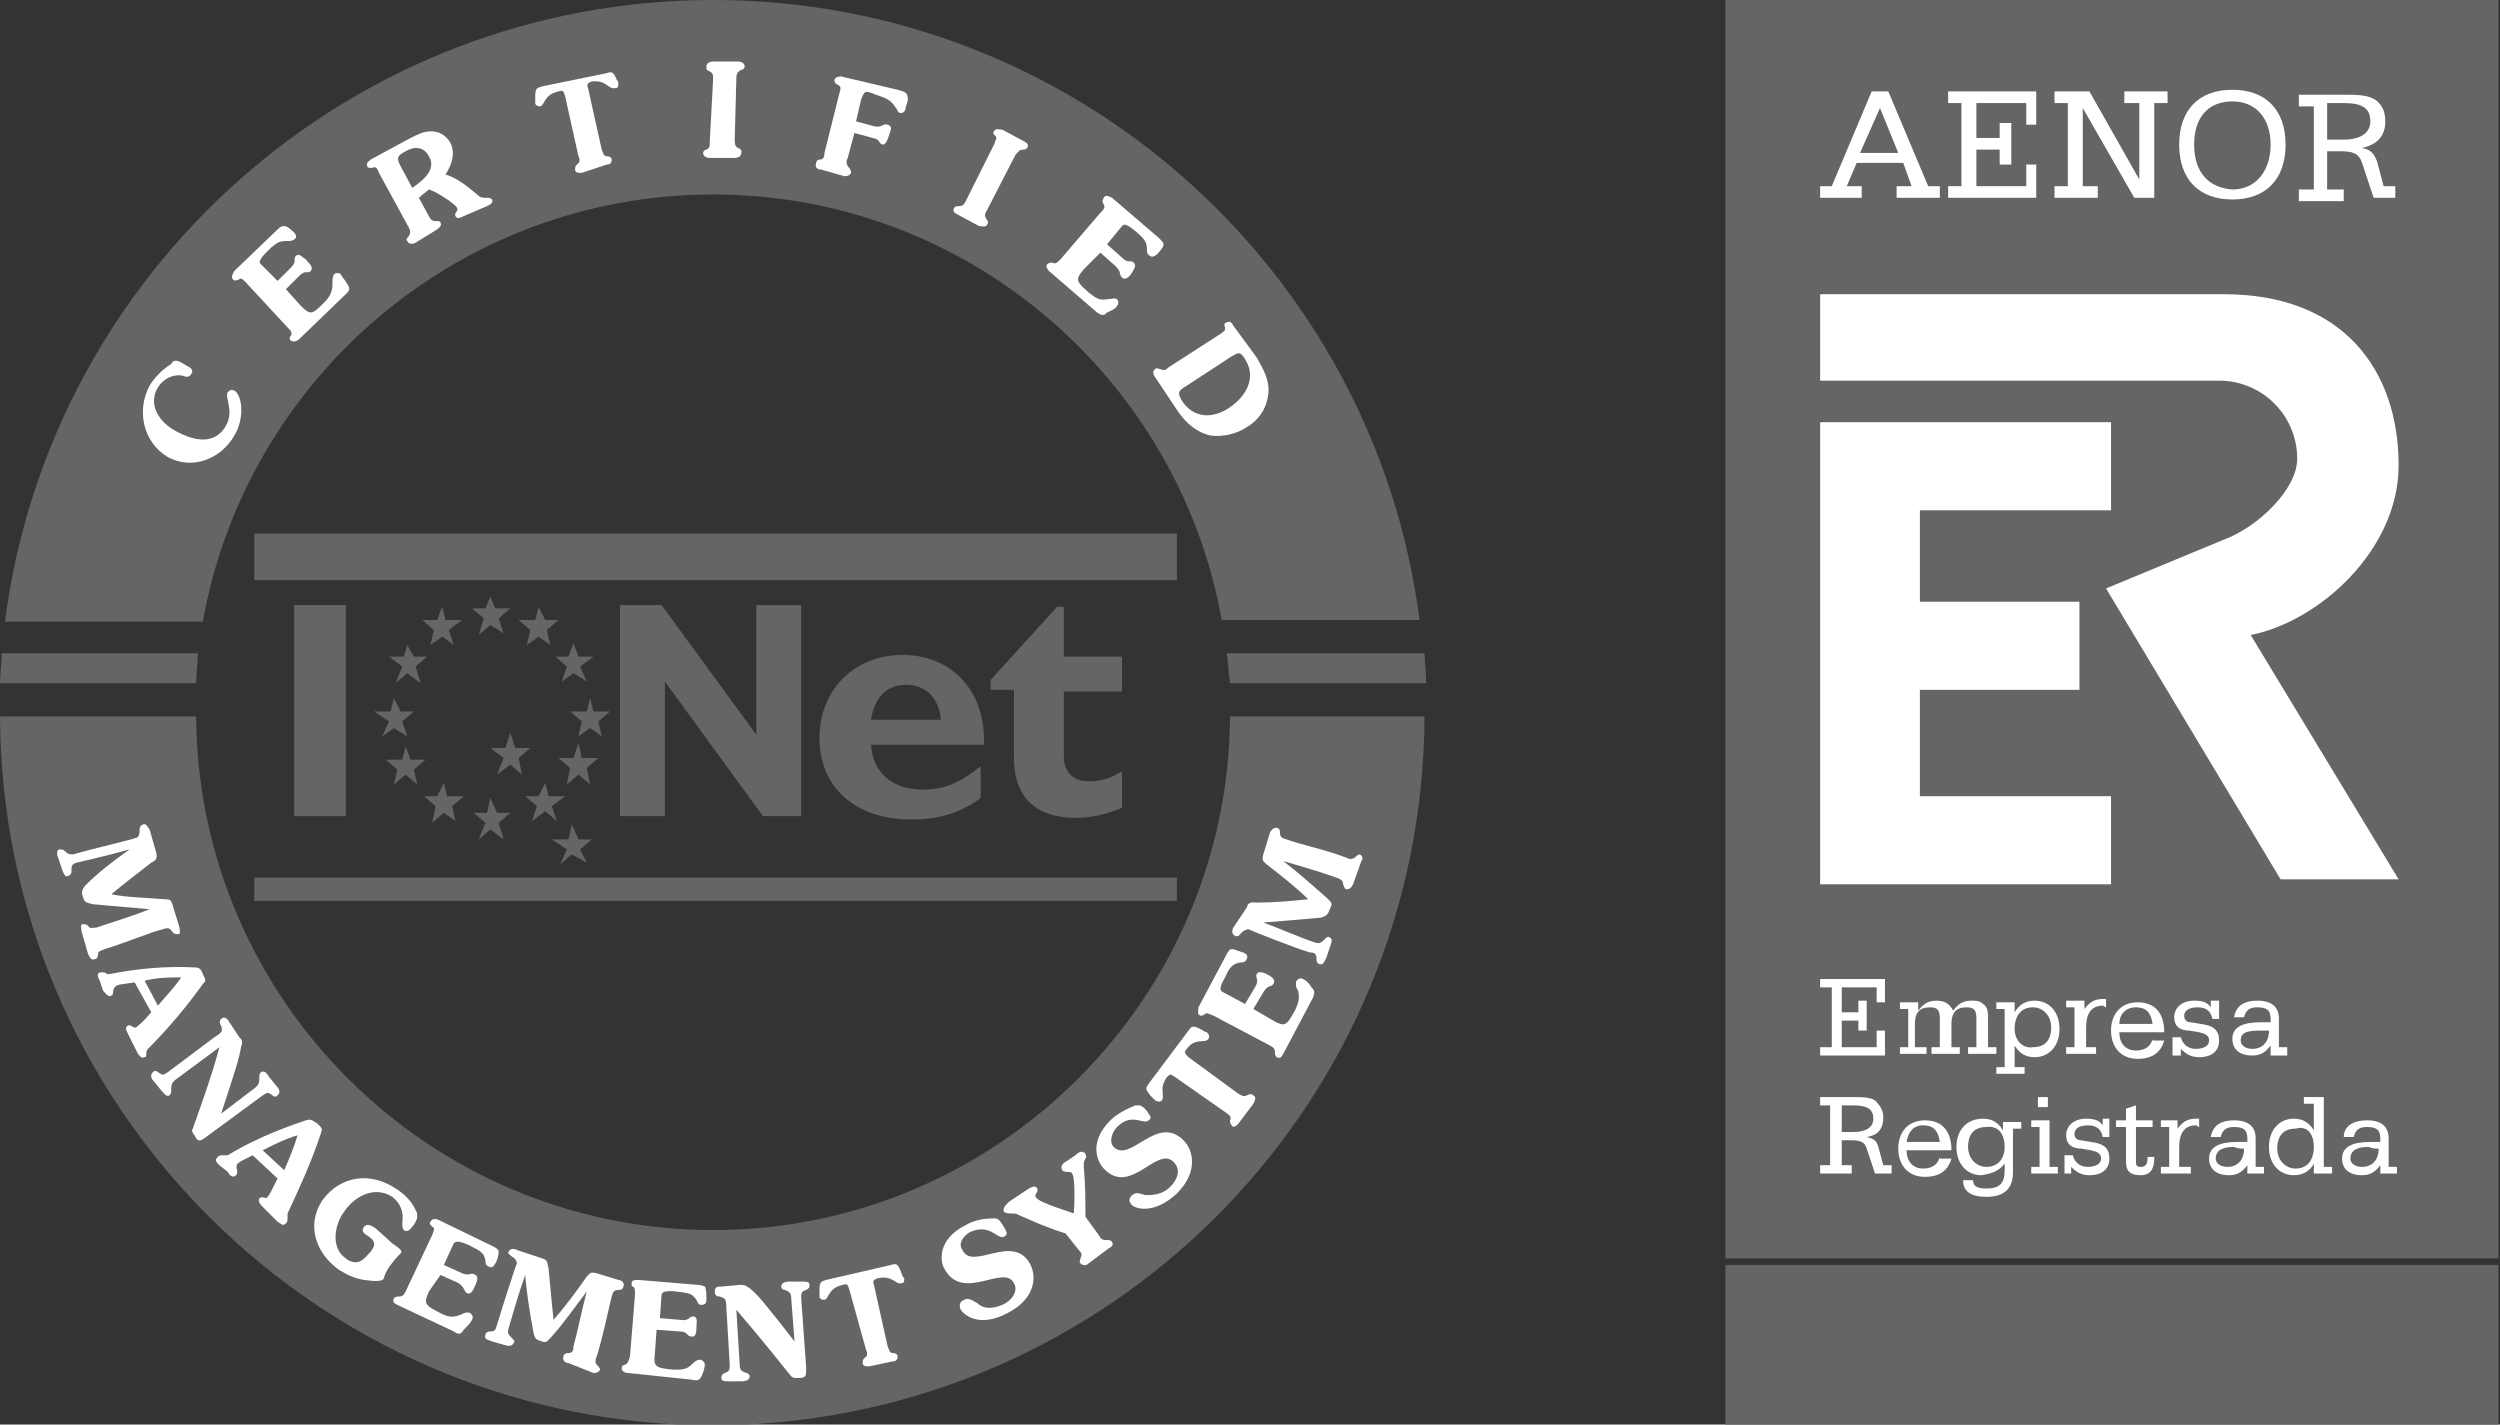 <?xml version="1.0" encoding="utf-8"?>
<!-- Generator: Adobe Illustrator 22.0.0, SVG Export Plug-In . SVG Version: 6.00 Build 0)  -->
<svg version="1.1" id="Capa_1" xmlns="http://www.w3.org/2000/svg" xmlns:xlink="http://www.w3.org/1999/xlink" x="0px" y="0px"
	 viewBox="0 0 150.4 85.7" style="enable-background:new 0 0 150.4 85.7;" xml:space="preserve">
<rect x="0" y="0" width="150.4" height="85.7" fill="#333333" stroke="none"/>
<style type="text/css">
	.st0{fill-rule:evenodd;clip-rule:evenodd;fill:#666565;}
	.st1{fill-rule:evenodd;clip-rule:evenodd;fill:#FFFFFF;}
	.st2{fill:#666565;}
	.st3{fill:#FFFFFF;}
</style>
<g>
	<g>
		<path class="st0" d="M150.3,0l0,75.7l-46.5,0c0,0,0-75.7,0-75.7C103.8,0,150.3,0,150.3,0L150.3,0z"/>
		<g>
			<polygon class="st1" points="115.5,36.2 125.1,36.2 125.1,41.5 115.5,41.5 115.5,47.9 127,47.9 127,53.2 109.5,53.2 109.5,25.4 
				127,25.4 127,30.7 115.5,30.7 115.5,36.2 			"/>
			<path class="st1" d="M133.7,32.5c2.2-0.8,4.5-3.1,4.5-4.9c0-2.6-2.1-4.7-4.7-4.7h-24v-5.2h24.3c7.2,0,10.5,4.6,10.5,10.3
				c0,5.1-4.8,9.4-8.9,10.2l8.9,14.7h-7.1l-10.5-17.5L133.7,32.5L133.7,32.5z"/>
			<path class="st1" d="M109.5,11.9h2.5v-0.7h-0.9l0.6-1.4h2.8l0.5,1.4h-0.9v0.7h2.6v-0.7H116l-2.4-5.7h-1l-2.4,5.7h-0.7V11.9
				L109.5,11.9L109.5,11.9z M111.9,9.2l1.2-2.7l1.1,2.7H111.9L111.9,9.2z"/>
			<polygon class="st1" points="117.2,11.9 122.5,11.9 122.5,9.9 121.9,9.9 121.9,11.2 118.9,11.2 118.9,9 120.3,9 120.3,9.9 
				121,9.9 121,7.4 120.3,7.4 120.3,8.3 118.9,8.3 118.9,6.2 121.9,6.2 121.9,7.5 122.5,7.5 122.5,5.5 117.2,5.5 117.2,6.2 118,6.2 
				118,11.2 117.2,11.2 117.2,11.9 			"/>
			<polygon class="st1" points="124.4,11.2 123.6,11.2 123.6,11.9 126.2,11.9 126.2,11.2 125.3,11.2 125.3,6.5 128.4,11.9 
				129.6,11.9 129.6,6.2 130.4,6.2 130.4,5.5 127.8,5.5 127.8,6.2 128.7,6.2 128.7,10.8 125.7,5.5 123.6,5.5 123.6,6.2 124.4,6.2 
				124.4,11.2 			"/>
			<path class="st1" d="M131.1,8.7c0,2.1,1.2,3.3,3.2,3.3c2,0,3.2-1.2,3.2-3.3c0-2.1-1.2-3.3-3.2-3.3C132.3,5.4,131.1,6.6,131.1,8.7
				L131.1,8.7L131.1,8.7z M132,8.7c0-1.7,0.9-2.6,2.3-2.6c1.4,0,2.3,1,2.3,2.6s-0.9,2.7-2.3,2.7C132.9,11.3,132,10.4,132,8.7
				L132,8.7z"/>
			<path class="st1" d="M140,6.2h1c1.1,0,1.6,0.3,1.6,1.1c0,0.7-0.6,1.1-1.6,1.1h-1V6.2L140,6.2L140,6.2z M140,11.2V9.1h0.8
				c0.7,0,1.1,0.1,1.3,0.7l0.7,2.1h1.3v-0.7h-0.7L143,9.7c-0.2-0.5-0.4-0.7-0.9-0.8c0.9-0.2,1.4-0.7,1.4-1.6c0-0.6-0.2-1-0.6-1.3
				c-0.5-0.3-1.1-0.3-1.9-0.3h-2.7v0.7h0.9v5h-0.9v0.7h2.7v-0.7H140L140,11.2z"/>
			<path class="st1" d="M110.8,66.5h0.7c0.8,0,1.2,0.2,1.2,0.8c0,0.5-0.4,0.8-1.2,0.8h-0.7V66.5L110.8,66.5L110.8,66.5z M110.8,70.1
				v-1.5h0.6c0.5,0,0.8,0.1,0.9,0.5l0.5,1.5h1v-0.5h-0.5L113,69c-0.1-0.4-0.3-0.5-0.7-0.6c0.7-0.1,1-0.5,1-1.2c0-0.4-0.2-0.7-0.5-1
				c-0.3-0.2-0.8-0.2-1.3-0.2h-2v0.5h0.6v3.6h-0.6v0.5h1.9v-0.5H110.8L110.8,70.1z"/>
			<path class="st1" d="M114.7,68.7c0.1-0.6,0.4-1,1-1c0.6,0,0.9,0.3,1,1H114.7L114.7,68.7L114.7,68.7z M116.7,69.6
				c-0.1,0.4-0.4,0.7-1,0.7c-0.6,0-1-0.4-1-1.1h2.7c0-1.2-0.6-1.8-1.6-1.8c-1,0-1.6,0.7-1.6,1.7c0,1,0.6,1.7,1.6,1.7
				c0.9,0,1.4-0.4,1.6-1.1H116.7L116.7,69.6z"/>
			<path class="st1" d="M120.6,69c0,0.7-0.4,1.2-1.1,1.2c-0.6,0-1.1-0.5-1.1-1.2c0-0.8,0.4-1.2,1.1-1.2
				C120.2,67.7,120.6,68.2,120.6,69L120.6,69L120.6,69z M120.6,70v0.4c0,0.8-0.3,1.1-1.1,1.1c-0.5,0-0.8-0.1-0.8-0.5h-0.6
				c0,0.7,0.5,1,1.4,1c1.1,0,1.6-0.5,1.6-1.5v-2.6h0.5v-0.4h-1.1V68c-0.3-0.5-0.7-0.7-1.2-0.7c-1,0-1.6,0.7-1.6,1.7
				c0,1,0.6,1.7,1.5,1.7C119.9,70.6,120.3,70.4,120.6,70L120.6,70z"/>
			<path class="st1" d="M122.1,70.6h1.7v-0.4h-0.5v-2.8h-1.1v0.4h0.5v2.4h-0.5V70.6L122.1,70.6L122.1,70.6z M122.6,66.6h0.6V66h-0.6
				V66.6L122.6,66.6z"/>
			<path class="st1" d="M124.2,70.6h0.4v-0.4c0.3,0.3,0.6,0.5,1.1,0.5c0.8,0,1.2-0.4,1.2-1c0-0.6-0.3-0.9-1.1-1l-0.6-0.1
				c-0.3,0-0.4-0.2-0.4-0.4c0-0.3,0.3-0.5,0.8-0.5c0.5,0,0.8,0.2,0.9,0.7h0.4v-1.1h-0.4v0.4c-0.2-0.3-0.5-0.4-1-0.4
				c-0.7,0-1.2,0.4-1.2,1c0,0.5,0.3,0.8,0.9,0.8l0.6,0.1c0.4,0.1,0.6,0.2,0.6,0.5c0,0.3-0.3,0.5-0.8,0.5c-0.5,0-0.8-0.3-0.9-0.7
				h-0.5V70.6L124.2,70.6z"/>
			<path class="st1" d="M127.9,67.8v2.1c0,0.6,0.3,0.8,0.9,0.8c0.5,0,0.8-0.3,0.8-1c0,0,0,0,0-0.1h-0.4c0,0.4-0.1,0.6-0.4,0.6
				c-0.3,0-0.3-0.1-0.3-0.4v-2h1v-0.4h-1v-0.9l-0.6,0.2v0.7h-0.6v0.4H127.9L127.9,67.8z"/>
			<path class="st1" d="M131.1,70.2V69c0-0.8,0.3-1.3,1-1.3c0.1,0,0.1,0.1,0.2,0.1v-0.5c-0.1,0-0.1,0-0.2,0c-0.5,0-0.8,0.2-1.1,0.6
				v-0.5H130v0.4h0.5v2.4H130v0.4h1.8v-0.4H131.1L131.1,70.2z"/>
			<path class="st1" d="M135.1,70.6h1.1v-0.4h-0.5v-1.7c0-0.7-0.4-1.1-1.3-1.1c-0.9,0-1.3,0.4-1.4,1h0.6c0.1-0.4,0.3-0.6,0.8-0.6
				c0.6,0,0.8,0.2,0.8,0.7v0.2c-0.3,0-0.5,0-0.6,0c-1.1,0-1.7,0.3-1.7,1c0,0.6,0.4,1,1.2,1c0.5,0,0.8-0.2,1.1-0.6V70.6L135.1,70.6
				L135.1,70.6z M135,69.1C135,69.1,135,69.1,135,69.1c0,0.7-0.4,1.1-1,1.1c-0.4,0-0.7-0.2-0.7-0.5c0-0.5,0.4-0.7,1.1-0.7
				C134.6,69.1,134.8,69.1,135,69.1L135,69.1z"/>
			<path class="st1" d="M139.2,70v0.6h1.1v-0.4h-0.5V66h-1.2v0.4h0.6V68c-0.3-0.5-0.7-0.7-1.2-0.7c-0.9,0-1.5,0.7-1.5,1.7
				c0,1,0.6,1.7,1.5,1.7C138.6,70.7,139,70.4,139.2,70L139.2,70L139.2,70z M139.2,69c0,0.8-0.4,1.3-1.1,1.3c-0.6,0-1.1-0.5-1.1-1.2
				c0-0.8,0.4-1.2,1.1-1.2C138.8,67.7,139.2,68.2,139.2,69L139.2,69z"/>
			<path class="st1" d="M143.1,70.6h1.1v-0.4h-0.5v-1.7c0-0.7-0.4-1.1-1.3-1.1c-0.9,0-1.4,0.4-1.4,1h0.6c0.1-0.4,0.3-0.6,0.8-0.6
				c0.6,0,0.8,0.2,0.8,0.7v0.2c-0.3,0-0.5,0-0.6,0c-1.1,0-1.7,0.3-1.7,1c0,0.6,0.4,1,1.2,1c0.5,0,0.8-0.2,1.1-0.6V70.6L143.1,70.6
				L143.1,70.6z M143.1,69.1C143.1,69.1,143.1,69.1,143.1,69.1c0,0.7-0.4,1.1-1,1.1c-0.4,0-0.7-0.2-0.7-0.5c0-0.5,0.4-0.7,1.1-0.7
				C142.7,69.1,142.9,69.1,143.1,69.1L143.1,69.1z"/>
			<polygon class="st1" points="109.5,63.5 113.4,63.5 113.4,62 112.9,62 112.9,63 110.8,63 110.8,61.4 111.8,61.4 111.8,62 
				112.3,62 112.3,60.2 111.8,60.2 111.8,60.9 110.8,60.9 110.8,59.4 112.9,59.4 112.9,60.3 113.4,60.3 113.4,58.9 109.5,58.9 
				109.5,59.4 110.2,59.4 110.2,63 109.5,63 109.5,63.5 			"/>
			<path class="st1" d="M115.2,63v-1.4c0-0.7,0.3-1,0.9-1c0.5,0,0.6,0.2,0.6,0.7V63h-0.5v0.4h1.7V63h-0.5v-1.4c0-0.7,0.3-1,0.9-1
				c0.5,0,0.6,0.2,0.6,0.7V63h-0.5v0.4h1.7V63h-0.5v-1.7c0-0.4,0-0.7-0.3-0.9c-0.2-0.2-0.4-0.2-0.7-0.2c-0.5,0-0.8,0.2-1.1,0.6
				c-0.2-0.4-0.5-0.6-1-0.6c-0.5,0-0.8,0.2-1.1,0.6v-0.5h-1.1v0.4h0.5V63h-0.5v0.4h1.6V63H115.2L115.2,63z"/>
			<path class="st1" d="M121.2,60.9v-0.6h-1.1v0.4h0.5v3.5h-0.5v0.4h1.7v-0.4h-0.6v-1.3c0.3,0.5,0.7,0.7,1.2,0.7
				c0.9,0,1.5-0.7,1.5-1.7c0-1-0.6-1.7-1.5-1.7C121.9,60.2,121.5,60.4,121.2,60.9L121.2,60.9L121.2,60.9z M121.2,61.9
				c0-0.8,0.4-1.3,1.1-1.3c0.6,0,1.1,0.5,1.1,1.2c0,0.8-0.4,1.2-1.1,1.2C121.7,63.1,121.2,62.6,121.2,61.9L121.2,61.9z"/>
			<path class="st1" d="M125.5,63v-1.2c0-0.8,0.3-1.3,1-1.3c0.1,0,0.1,0.1,0.2,0.1v-0.5c-0.1,0-0.1,0-0.2,0c-0.5,0-0.8,0.2-1.1,0.6
				v-0.5h-1.1v0.4h0.5V63h-0.5v0.4h1.8V63H125.5L125.5,63z"/>
			<path class="st1" d="M127.5,61.6c0-0.6,0.4-1,1-1c0.6,0,0.9,0.3,1,1H127.5L127.5,61.6L127.5,61.6z M129.5,62.5
				c-0.1,0.4-0.4,0.7-1,0.7c-0.6,0-1-0.4-1-1.1h2.7c0-1.2-0.6-1.8-1.6-1.8c-1,0-1.6,0.7-1.6,1.7c0,1,0.6,1.7,1.6,1.7
				c0.9,0,1.4-0.4,1.6-1.1H129.5L129.5,62.5z"/>
			<path class="st1" d="M130.8,63.5h0.4v-0.4c0.3,0.3,0.6,0.5,1.1,0.5c0.8,0,1.2-0.4,1.2-1c0-0.6-0.3-0.9-1.1-1l-0.6-0.1
				c-0.3,0-0.4-0.2-0.4-0.4c0-0.3,0.3-0.5,0.8-0.5c0.5,0,0.8,0.2,0.9,0.7h0.4v-1.1H133v0.4c-0.2-0.3-0.5-0.4-1-0.4
				c-0.7,0-1.2,0.4-1.2,1c0,0.5,0.3,0.8,0.9,0.8l0.6,0.1c0.4,0.1,0.6,0.2,0.6,0.5c0,0.3-0.3,0.5-0.8,0.5c-0.5,0-0.8-0.3-0.9-0.7
				h-0.5V63.5L130.8,63.5z"/>
			<path class="st1" d="M136.5,63.5h1.1V63h-0.5v-1.7c0-0.7-0.4-1.1-1.3-1.1c-0.9,0-1.3,0.4-1.4,1h0.6c0.1-0.4,0.3-0.6,0.8-0.6
				c0.6,0,0.8,0.2,0.8,0.7v0.2c-0.3,0-0.5,0-0.6,0c-1.1,0-1.7,0.3-1.7,1c0,0.6,0.4,1,1.2,1c0.5,0,0.8-0.2,1.1-0.6V63.5L136.5,63.5
				L136.5,63.5z M136.5,62C136.5,62,136.5,62,136.5,62c0,0.7-0.4,1.1-1,1.1c-0.4,0-0.7-0.2-0.7-0.5c0-0.5,0.4-0.6,1.2-0.6
				C136.1,62,136.3,62,136.5,62L136.5,62z"/>
		</g>
		<rect x="103.8" y="76.1" class="st0" width="46.5" height="9.6"/>
	</g>
	<g>
		<path class="st2" d="M42.9,11.7c15.3,0,28,11.1,30.6,25.6h11.9C82.7,16.3,64.7,0,42.9,0C21.1,0,3,16.3,0.3,37.4h11.9
			C14.8,22.8,27.6,11.7,42.9,11.7L42.9,11.7z"/>
		<path class="st2" d="M11.9,39.3H0.1c0,0.6-0.1,1.2-0.1,1.8h11.8C11.8,40.5,11.9,39.9,11.9,39.3L11.9,39.3z"/>
		<path class="st2" d="M42.9,74c-17.1,0-31-13.9-31.1-30.9H0C0.1,66,18.2,84.6,40.8,85.7h4.1C67.6,84.6,85.6,66,85.7,43.1H74
			C73.9,60.1,60,74,42.9,74L42.9,74z"/>
		<path class="st2" d="M73.8,39.3c0.1,0.6,0.1,1.2,0.2,1.8h11.8c0-0.6-0.1-1.2-0.1-1.8H73.8L73.8,39.3z"/>
		<polygon class="st0" points="23.8,41.1 24.2,40.1 23.4,39.5 24.3,39.5 24.5,38.8 24.9,39.5 25.7,39.5 25,40.1 25.3,41.1 
			24.5,40.5 23.8,41.1 		"/>
		<polygon class="st0" points="23,44.3 23.4,43.4 22.5,42.8 23.5,42.8 23.7,42 24.1,42.8 24.9,42.8 24.2,43.4 24.5,44.3 23.7,43.8 
			23,44.3 		"/>
		<polygon class="st0" points="23.7,47.2 23.9,46.3 23.2,45.7 24.2,45.7 24.4,44.9 24.7,45.7 25.6,45.7 24.9,46.3 25.1,47.2 
			24.4,46.6 23.7,47.2 		"/>
		<polygon class="st0" points="26,49.5 26.2,48.5 25.5,47.9 26.3,47.9 26.7,47.1 26.9,47.9 27.9,47.9 27.2,48.5 27.4,49.4 
			26.7,48.9 26,49.5 		"/>
		<polygon class="st0" points="28.8,50.5 29.2,49.5 28.5,48.9 29.3,48.9 29.5,48 29.9,48.9 30.7,48.9 30,49.5 30.3,50.5 29.5,49.9 
			28.8,50.5 		"/>
		<polygon class="st0" points="32,49.4 32.3,48.5 31.6,47.9 32.4,47.9 32.8,47.1 33,47.9 34,47.9 33.2,48.5 33.5,49.4 32.8,48.8 
			32,49.4 		"/>
		<polygon class="st0" points="34.1,47.2 34.3,46.2 33.6,45.6 34.5,45.6 34.8,44.7 35,45.6 36,45.6 35.3,46.2 35.5,47.2 34.8,46.6 
			34.1,47.2 		"/>
		<polygon class="st0" points="34.8,44.3 35,43.4 34.3,42.8 35.3,42.8 35.5,42 35.7,42.8 36.7,42.8 36,43.4 36.2,44.3 35.5,43.8 
			34.8,44.3 		"/>
		<polygon class="st0" points="33.8,41 34.1,40.1 33.4,39.5 34.2,39.5 34.5,38.7 34.8,39.5 35.7,39.5 34.9,40.1 35.3,41 34.5,40.5 
			33.8,41 		"/>
		<polygon class="st0" points="31.7,38.8 31.9,37.9 31.2,37.3 32.2,37.3 32.4,36.5 32.8,37.3 33.6,37.3 32.9,37.9 33.1,38.8 
			32.4,38.3 31.7,38.8 		"/>
		<polygon class="st0" points="28.8,38.2 29.1,37.2 28.4,36.6 29.2,36.6 29.5,35.9 29.8,36.6 30.7,36.6 30,37.2 30.3,38.1 
			29.5,37.6 28.8,38.2 		"/>
		<polygon class="st0" points="25.9,38.8 26.1,37.9 25.4,37.3 26.3,37.3 26.6,36.5 26.8,37.3 27.8,37.3 27,37.9 27.3,38.8 
			26.6,38.3 25.9,38.8 		"/>
		<polygon class="st0" points="29.9,46.6 30.3,45.6 29.5,45 30.4,45 30.7,44.1 31,45 31.9,45 31.2,45.6 31.4,46.6 30.7,46 
			29.9,46.6 		"/>
		<polygon class="st0" points="33.7,52 34.1,51.1 33.2,50.5 34.2,50.5 34.4,49.6 34.8,50.5 35.6,50.5 34.9,51.1 35.3,51.9 
			34.4,51.4 33.7,52 		"/>
		<polygon class="st2" points="20.8,49.1 17.7,49.1 17.7,36.4 20.8,36.4 20.8,49.1 		"/>
		<polygon class="st2" points="48.2,49.1 45.9,49.1 40,41 40,49.1 37.3,49.1 37.3,36.4 39.8,36.4 45.5,44.2 45.5,36.4 48.2,36.4 
			48.2,49.1 		"/>
		<path class="st2" d="M56.6,43.3c-0.1-1.3-0.9-2.1-2.1-2.1c-1.2,0-1.9,0.8-2.1,2.1H56.6L56.6,43.3L56.6,43.3z M59,48
			c-1.7,1.3-3.5,1.3-4.2,1.3c-3.3,0-5.5-1.9-5.5-4.9c0-2.9,2.1-5,5-5c2.8,0,5,2,4.9,5.4h-6.8c0.1,1.7,1.3,2.7,3.1,2.7
			c1.2,0,2.1-0.3,3.5-1.4V48L59,48z"/>
		<path class="st2" d="M67.5,41.6h-3.5v3.9c0,0.9,0.5,1.5,1.5,1.5c0.6,0,1.2-0.1,2-0.6v2.2c-1,0.4-1.8,0.6-2.8,0.6
			c-2,0-3.7-0.9-3.7-3.6v-4.1h-1.4v-0.6l4-4.4h0.4v3h3.5V41.6L67.5,41.6z"/>
		<polygon class="st0" points="70.8,34.9 15.3,34.9 15.3,32.1 70.8,32.1 70.8,34.9 		"/>
		<polygon class="st0" points="70.8,54.2 15.3,54.2 15.3,52.8 70.8,52.8 70.8,54.2 		"/>
		<g>
			<path class="st3" d="M10.6,21.7c0.2,0,0.6,0.3,0.8,0.4c0.2,0.1,0.2,0.3,0.1,0.4c-0.1,0.2-0.3,0.2-0.5,0.1
				c-0.5-0.1-1.1,0.1-1.5,0.7c-0.6,1,0,2.1,1.2,2.7c0.6,0.3,2.1,1,2.9-0.4c0.5-0.9-0.1-1.7,0.1-2c0.1-0.1,0.2-0.2,0.4-0.1
				c0.4,0.2,0.7,1.5,0,2.7c-0.8,1.4-2.5,2.1-4,1.3c-1.5-0.9-1.9-2.8-1.1-4.3c0.3-0.5,0.8-1,1.3-1.3C10.4,21.7,10.5,21.7,10.6,21.7
				L10.6,21.7z"/>
			<path class="st3" d="M18.1,18.4c0.6,0.6,0.7,0.5,1.4-0.2c0.3-0.3,0.5-0.6,0.5-1.1c0-0.2,0-0.5,0.1-0.6c0.1-0.1,0.3-0.1,0.4,0
				c0.1,0.2,0.3,0.4,0.4,0.6c0.2,0.3,0.1,0.4-0.1,0.6L18,20.4c-0.1,0.1-0.3,0.2-0.5,0.1c-0.1-0.1-0.1-0.2,0-0.3
				c0.1-0.2,0-0.3-0.2-0.5L14.8,17c-0.2-0.2-0.3-0.3-0.4-0.2c-0.2,0.1-0.3,0.1-0.4,0c-0.1-0.2,0-0.3,0.1-0.5l2.6-2.5
				c0.2-0.2,0.3-0.2,0.4-0.2c0.2,0,0.5,0.3,0.6,0.4c0.1,0.1,0.2,0.3,0,0.4c-0.1,0.1-0.3,0.1-0.4,0.1c-0.4,0-0.6,0-1.2,0.6
				c-0.6,0.6-0.5,0.7-0.4,0.8l1,1l0.8-0.8c0.4-0.4,0.1-0.5,0.3-0.7c0.2-0.2,0.4,0.1,0.6,0.2c0.1,0.2,0.5,0.4,0.3,0.7
				c-0.2,0.2-0.3-0.1-0.7,0.3l-0.8,0.8L18.1,18.4L18.1,18.4z"/>
			<path class="st3" d="M24.8,11.3c0.6-0.4,1.5-1.1,1-1.9c-0.3-0.6-0.9-0.6-1.4-0.3c-0.6,0.3-0.5,0.5-0.3,0.9L24.8,11.3L24.8,11.3
				L24.8,11.3z M25.8,13c0.1,0.2,0.2,0.3,0.4,0.3c0.2,0,0.3,0,0.3,0.1c0.1,0.2-0.1,0.3-0.2,0.4L25,14.6c-0.2,0.1-0.4,0.1-0.5-0.1
				c-0.1-0.1,0-0.2,0.1-0.3c0.1-0.2,0.1-0.3,0-0.5l-1.8-3.3c-0.1-0.3-0.2-0.4-0.4-0.3c-0.2,0-0.3,0-0.3-0.1
				c-0.1-0.2,0.1-0.3,0.2-0.4l2.4-1.3c0.4-0.2,0.8-0.4,1.2-0.4c0.5,0,0.9,0.2,1.2,0.7c0.3,0.6,0.1,1.3-0.3,1.9
				c0.7,0.2,1.3,0.7,1.9,1.2c0.2,0.2,0.3,0.2,0.6,0.2c0.1,0,0.2,0,0.3,0.1c0.1,0.2-0.1,0.3-0.3,0.4L27.9,13c-0.2,0.1-0.4,0.2-0.5,0
				c-0.1-0.2,0.2-0.3,0.1-0.5c-0.2-0.3-1.3-1-1.7-1.1c-0.1,0.1-0.4,0.3-0.6,0.5L25.8,13L25.8,13z"/>
			<path class="st3" d="M34,5.8c-0.1-0.3-0.1-0.4-0.4-0.3c-0.9,0.2-0.8,0.8-1.1,0.9c-0.2,0-0.3-0.1-0.3-0.2c0-0.1,0-0.2,0-0.4
				c0-0.5,0.1-0.5,0.4-0.6l3.9-0.8c0.3-0.1,0.4-0.1,0.6,0.4C37.2,4.9,37.2,5,37.2,5c0,0.2,0,0.3-0.2,0.3c-0.4,0.1-0.5-0.5-1.4-0.4
				c-0.3,0.1-0.3,0.2-0.2,0.5l0.8,3.6c0.1,0.2,0.1,0.4,0.3,0.4c0.2,0,0.3,0.1,0.3,0.2c0,0.2-0.1,0.3-0.3,0.3L35,10.4
				c-0.2,0-0.4,0-0.4-0.2c0-0.1,0-0.2,0.1-0.3c0.2-0.1,0.2-0.3,0.1-0.5L34,5.8L34,5.8z"/>
			<path class="st3" d="M42.9,4.8c0-0.3,0-0.4-0.2-0.5c-0.2-0.1-0.2-0.1-0.2-0.3c0-0.2,0.2-0.3,0.4-0.3l1.5,0c0.2,0,0.4,0.1,0.4,0.3
				c0,0.1-0.1,0.2-0.2,0.2c-0.2,0.1-0.3,0.2-0.3,0.5l-0.1,3.7c0,0.2,0,0.4,0.2,0.5c0.2,0.1,0.2,0.1,0.2,0.3c0,0.2-0.2,0.3-0.4,0.3
				l-1.5,0c-0.2,0-0.4-0.1-0.4-0.3c0-0.1,0.1-0.2,0.2-0.2c0.2-0.1,0.2-0.2,0.2-0.5L42.9,4.8L42.9,4.8z"/>
			<path class="st3" d="M51,9.5c-0.1,0.2-0.1,0.3,0,0.5c0.1,0.1,0.2,0.2,0.2,0.4c-0.1,0.2-0.3,0.2-0.4,0.2l-1.4-0.4
				c-0.2,0-0.4-0.1-0.3-0.4c0-0.1,0.1-0.2,0.2-0.2c0.2,0,0.3-0.1,0.3-0.4l0.9-3.6c0.1-0.3,0.1-0.4-0.1-0.5c-0.2-0.1-0.2-0.2-0.2-0.3
				c0.1-0.2,0.3-0.2,0.4-0.2L54,5.4c0.3,0.1,0.4,0.1,0.5,0.2c0.2,0.2,0.1,0.6,0,0.8c0,0.2-0.1,0.4-0.3,0.4c-0.2,0-0.2-0.2-0.3-0.3
				c-0.3-0.5-0.6-0.6-1.2-0.8C52,5.4,52,5.5,51.8,6l-0.3,1.3l1.1,0.3c0.5,0.1,0.5-0.2,0.8-0.1c0.3,0.1,0.2,0.3,0.1,0.6
				c-0.1,0.3-0.2,0.6-0.4,0.6c-0.3-0.1-0.1-0.3-0.6-0.4l-1.1-0.3L51,9.5L51,9.5z"/>
			<path class="st3" d="M59.8,8.7c0.1-0.3,0.2-0.4,0.1-0.5c-0.1-0.1-0.2-0.2-0.1-0.3c0.1-0.2,0.3-0.1,0.5-0.1l1.3,0.7
				c0.2,0.1,0.3,0.2,0.2,0.4c-0.1,0.1-0.2,0.1-0.2,0.1c-0.3,0-0.3,0.1-0.5,0.3l-1.7,3.3c-0.1,0.2-0.2,0.3-0.1,0.5
				c0.1,0.2,0.2,0.2,0.1,0.4c-0.1,0.2-0.3,0.1-0.5,0.1l-1.3-0.7c-0.2-0.1-0.3-0.2-0.2-0.4c0.1-0.1,0.2-0.1,0.3-0.1
				c0.2,0,0.3-0.1,0.4-0.3L59.8,8.7L59.8,8.7z"/>
			<path class="st3" d="M65.2,16.2c-0.5,0.6-0.5,0.7,0.3,1.4c0.4,0.3,0.6,0.5,1.1,0.4c0.2,0,0.5-0.1,0.6,0c0.1,0.1,0.1,0.3,0,0.4
				c-0.1,0.2-0.4,0.3-0.6,0.4C66.4,19,66.3,19,66,18.8l-2.9-2.5C63,16.2,62.9,16,63,15.9c0.1-0.1,0.2-0.1,0.3-0.1
				c0.2,0.1,0.3,0,0.5-0.2l2.4-2.8c0.2-0.2,0.3-0.3,0.2-0.5c-0.1-0.2-0.1-0.2,0-0.4c0.1-0.2,0.3-0.1,0.5,0l2.8,2.4
				c0.2,0.2,0.3,0.3,0.3,0.4c0,0.2-0.3,0.5-0.4,0.6c-0.1,0.1-0.3,0.2-0.4,0.1C69,15.3,69,15.2,69,15c0-0.4-0.1-0.6-0.7-1.1
				c-0.6-0.5-0.7-0.4-0.8-0.3l-0.9,1.1l0.9,0.8c0.4,0.4,0.5,0.1,0.7,0.3c0.2,0.2,0,0.4-0.1,0.6c-0.1,0.2-0.4,0.5-0.6,0.3
				c-0.2-0.2,0-0.3-0.4-0.7l-0.9-0.8L65.2,16.2L65.2,16.2z"/>
			<path class="st3" d="M71.4,23.2c-0.5,0.3-0.6,0.4-0.3,0.9c0.7,1.1,1.9,1.1,2.9,0.4c1-0.7,1.6-1.8,0.9-2.9
				c-0.3-0.5-0.4-0.4-0.9-0.1L71.4,23.2L71.4,23.2L71.4,23.2z M75.6,21.5c0.4,0.7,0.8,1.4,0.7,2.2c-0.1,0.9-0.6,1.6-1.3,2
				c-0.6,0.4-1.4,0.6-2.2,0.5c-0.8-0.2-1.4-0.7-1.9-1.4l-1.4-2.1c-0.1-0.1-0.2-0.4,0-0.5c0.1-0.1,0.2,0,0.3,0
				c0.2,0.1,0.3,0.1,0.5-0.1l3.1-2c0.3-0.2,0.3-0.2,0.3-0.4c-0.1-0.2,0-0.3,0.1-0.3c0.2-0.1,0.3,0,0.4,0.2L75.6,21.5L75.6,21.5z"/>
		</g>
		<g>
			<path class="st3" d="M9.4,51.3c0.1,0.4-0.1,0.5-0.3,0.6c-0.9,0.7-1.7,1.3-2.4,1.9c1,0.2,2.1,0.2,3.2,0.3c0.3,0,0.4,0,0.5,0.4
				l0.4,1.3c0,0.2,0.1,0.4-0.1,0.4c-0.1,0-0.2,0-0.3-0.1c-0.2-0.3-0.3-0.3-0.6-0.2c-0.8,0.2-2.2,0.8-3.5,1.2
				c-0.2,0.1-0.4,0.1-0.4,0.3c0,0.2-0.1,0.3-0.2,0.3c-0.2,0.1-0.3-0.1-0.4-0.3L4.9,56c0-0.2-0.1-0.4,0.1-0.4c0.1,0,0.2,0,0.3,0.1
				c0.1,0.2,0.3,0.1,0.5,0.1C7,55.4,8,55.1,9,54.7c-1.2-0.1-2.3-0.2-3.4-0.3C5.2,54.3,5.1,54.3,5,54c-0.1-0.3-0.1-0.4,0.1-0.7
				c0.8-0.8,1.7-1.5,2.7-2.2c-1.1,0.3-2.3,0.6-3.2,0.8c-0.3,0.1-0.3,0.2-0.3,0.5c0,0.1,0,0.2-0.2,0.3c-0.2,0.1-0.3-0.2-0.4-0.5
				l-0.2-0.6c-0.1-0.2-0.1-0.5,0.1-0.5c0.1,0,0.2,0,0.3,0.1c0.2,0.2,0.3,0.2,0.5,0.2c1-0.3,3.6-0.9,3.8-1c0.1,0,0.2-0.2,0.2-0.4
				c0-0.2,0-0.3,0.2-0.4c0.2-0.1,0.3,0.2,0.4,0.3L9.4,51.3L9.4,51.3z"/>
			<path class="st3" d="M9.5,60.5c0.5-0.6,1-1.1,1.4-1.7c-0.7,0-1.4,0-2.2,0.2L9.5,60.5L9.5,60.5L9.5,60.5z M8.1,59.1
				c-0.6,0.1-0.9,0.1-1.1,0.2c-0.3,0.2-0.1,0.5-0.3,0.6c-0.2,0.1-0.3-0.1-0.5-0.3L6,59c-0.1-0.2-0.2-0.4,0-0.5c0.1,0,0.2,0,0.3,0
				c0.1,0.1,0.2,0.1,0.3,0.1c1.5-0.3,3.3-0.5,5.1-0.4c0.3,0,0.4,0.1,0.5,0.4c0.2,0.4,0.2,0.4,0,0.6c-1,1.4-2.1,2.7-3.3,3.9
				c-0.1,0.1-0.1,0.2-0.1,0.3c0,0.1,0,0.2-0.1,0.2c-0.2,0.1-0.3-0.1-0.4-0.2l-0.6-1.2c-0.1-0.2-0.2-0.4,0-0.5
				c0.2-0.1,0.3,0.2,0.5,0.1c0.1-0.1,0.3-0.2,0.9-0.9L8.1,59.1L8.1,59.1z"/>
			<path class="st3" d="M12.9,62.4c0.5-0.3,0.5-0.4,0.4-0.7c-0.1-0.1-0.1-0.3,0-0.4c0.2-0.2,0.4,0,0.5,0.2l0.6,0.9
				c0.2,0.2,0.2,0.3,0.1,0.6c-0.1,0.6-0.3,1.3-1.2,4l2.1-1.6c0.2-0.2,0.2-0.3,0.2-0.6c0-0.1,0-0.2,0.1-0.3c0.2-0.1,0.3,0,0.5,0.3
				l0.4,0.5c0.2,0.2,0.3,0.4,0.1,0.6c-0.1,0.1-0.2,0.1-0.3,0c-0.3-0.2-0.3-0.2-0.6,0l-3.4,2.5c-0.4,0.3-0.5,0.3-0.7-0.1
				c-0.1-0.1-0.2-0.3-0.1-0.4c0.2-0.6,1.1-3,1.6-4.9L10.5,65c-0.2,0.2-0.2,0.3-0.2,0.6c0,0.1,0,0.2-0.1,0.3C10,66,9.9,65.8,9.7,65.6
				l-0.4-0.5c-0.2-0.2-0.3-0.4-0.1-0.6c0.1-0.1,0.2-0.1,0.3,0c0.3,0.2,0.3,0.2,0.6,0L12.9,62.4L12.9,62.4z"/>
			<path class="st3" d="M17.1,70.4c0.3-0.7,0.6-1.4,0.8-2.1c-0.7,0.2-1.3,0.5-2.1,0.9L17.1,70.4L17.1,70.4L17.1,70.4z M15.2,69.5
				c-0.6,0.3-0.8,0.4-0.9,0.5c-0.2,0.2,0.1,0.5-0.1,0.7c-0.2,0.2-0.4,0-0.5-0.2l-0.5-0.4c-0.2-0.2-0.3-0.3-0.1-0.5
				c0.1-0.1,0.2-0.1,0.3-0.1c0.1,0,0.2,0,0.3,0c1.3-0.8,2.9-1.5,4.7-2.1c0.3-0.1,0.4,0,0.7,0.2c0.3,0.3,0.3,0.3,0.2,0.6
				C18.7,70,18,71.5,17.3,73c0,0.1,0,0.2,0,0.3c0,0.1,0,0.2-0.1,0.3c-0.2,0.2-0.3,0-0.5-0.1l-0.9-0.9c-0.1-0.1-0.3-0.3-0.2-0.5
				c0.2-0.2,0.4,0.1,0.5-0.1c0.1-0.1,0.2-0.3,0.6-1.1L15.2,69.5L15.2,69.5z"/>
			<path class="st3" d="M23.6,74.8c0.6,0.4,0.6,0.5,0.5,0.6c-0.1,0.1-0.3,0.3-0.6,0.7c-0.3,0.4-0.4,0.7-0.4,0.8
				c-0.1,0.2-0.5,0.2-1.2,0.1c-0.6-0.1-1-0.3-1.5-0.6c-1.4-1-2-2.7-1-4.2c1.1-1.5,2.9-1.7,4.4-0.7c0.5,0.3,1,0.8,1.2,1.3
				c0.1,0.1,0.1,0.3,0.1,0.4c0,0.2-0.2,0.5-0.3,0.6c-0.2,0.3-0.4,0.3-0.5,0.2c-0.1-0.1-0.1-0.3-0.1-0.4c0.1-0.7-0.1-1.2-0.6-1.6
				c-1.1-0.7-2.3,0-2.9,0.9c-0.6,0.8-0.8,2.2,0.1,2.8c0.2,0.2,0.6,0.3,0.8,0.2c0.3-0.1,0.5-0.4,0.7-0.6c0.3-0.4,0.3-0.6-0.1-0.9
				c-0.3-0.2-0.5-0.3-0.3-0.6c0.2-0.2,0.4-0.1,0.7,0.1L23.6,74.8L23.6,74.8z"/>
			<path class="st3" d="M25.8,77.7c-0.3,0.7-0.3,0.8,0.7,1.3c0.4,0.2,0.7,0.3,1.2,0.1c0.2-0.1,0.4-0.2,0.6-0.1
				c0.1,0.1,0.2,0.2,0.1,0.4c-0.1,0.2-0.3,0.4-0.5,0.6c-0.2,0.3-0.3,0.3-0.6,0.1l-3.4-1.6c-0.2-0.1-0.3-0.2-0.2-0.4
				c0.1-0.1,0.2-0.1,0.3-0.1c0.2,0,0.3-0.1,0.4-0.3l1.6-3.4c0.1-0.3,0.2-0.4,0-0.5c-0.1-0.1-0.2-0.2-0.1-0.3
				c0.1-0.2,0.3-0.2,0.5-0.1l3.3,1.6c0.2,0.1,0.3,0.2,0.3,0.3c0,0.2-0.1,0.6-0.2,0.7c-0.1,0.2-0.2,0.3-0.4,0.2
				c-0.2-0.1-0.2-0.2-0.2-0.4c-0.1-0.4-0.2-0.5-1-0.9c-0.7-0.3-0.8-0.2-0.9-0.1l-0.6,1.3l1.1,0.5c0.5,0.2,0.5-0.1,0.8,0.1
				c0.2,0.1,0.1,0.4,0,0.6c-0.1,0.2-0.2,0.6-0.5,0.5c-0.2-0.1-0.1-0.3-0.5-0.6l-1.1-0.5L25.8,77.7L25.8,77.7z"/>
			<path class="st3" d="M32.6,75.7c0.4,0.1,0.3,0.3,0.4,0.6c0.1,1.1,0.2,2.1,0.3,3.1c0.7-0.8,1.3-1.6,2-2.6c0.2-0.2,0.2-0.3,0.6-0.2
				l1.3,0.4c0.2,0,0.4,0.2,0.3,0.4c0,0.1-0.1,0.2-0.2,0.2c-0.4,0-0.4,0.1-0.5,0.4c-0.2,0.8-0.5,2.3-0.9,3.6c-0.1,0.2-0.1,0.4,0,0.5
				c0.1,0.1,0.2,0.2,0.2,0.3c-0.1,0.2-0.3,0.2-0.4,0.2L34.2,82c-0.2,0-0.4-0.2-0.3-0.4c0-0.1,0.1-0.2,0.3-0.2c0.2,0,0.3-0.1,0.3-0.4
				c0.3-1.1,0.5-2.2,0.8-3.3c-0.7,0.9-1.3,1.8-2.1,2.7c-0.3,0.3-0.3,0.4-0.6,0.3c-0.3-0.1-0.4-0.1-0.5-0.5c-0.2-1.1-0.4-2.2-0.5-3.5
				c-0.4,1.1-0.7,2.2-1,3.2c-0.1,0.3,0,0.4,0.2,0.6c0.1,0.1,0.2,0.2,0.1,0.3c-0.1,0.2-0.3,0.2-0.6,0.1l-0.7-0.2
				c-0.2-0.1-0.5-0.1-0.4-0.4c0-0.1,0.1-0.2,0.3-0.2c0.3,0,0.3-0.1,0.4-0.4c0.3-1,1.1-3.5,1.2-3.7c0-0.1-0.1-0.3-0.3-0.4
				c-0.1-0.1-0.3-0.2-0.2-0.3c0.1-0.2,0.3-0.2,0.5-0.1L32.6,75.7L32.6,75.7z"/>
			<path class="st3" d="M39.4,81.4c-0.1,0.8,0,0.9,1.1,1c0.5,0,0.8,0,1.1-0.3c0.1-0.1,0.3-0.3,0.5-0.3c0.1,0,0.3,0.1,0.3,0.3
				c0,0.2-0.1,0.5-0.2,0.7C42.1,83,42,83.1,41.6,83l-3.8-0.4c-0.2,0-0.4-0.1-0.4-0.3c0-0.1,0.1-0.2,0.2-0.2c0.2-0.1,0.2-0.2,0.3-0.5
				l0.3-3.7c0-0.3,0-0.4-0.1-0.5C38,77.4,38,77.4,38,77.2c0-0.2,0.2-0.2,0.4-0.2l3.6,0.3c0.2,0,0.4,0.1,0.4,0.1
				c0.1,0.1,0.1,0.6,0.1,0.8c0,0.2-0.1,0.3-0.3,0.3c-0.2,0-0.2-0.1-0.3-0.3c-0.3-0.4-0.4-0.4-1.2-0.5c-0.8-0.1-0.9,0.1-0.9,0.2
				l-0.1,1.4l1.2,0.1c0.6,0.1,0.5-0.2,0.8-0.2c0.3,0,0.2,0.4,0.2,0.6c0,0.2,0,0.7-0.3,0.6c-0.3,0-0.2-0.3-0.7-0.3L39.5,80L39.4,81.4
				L39.4,81.4z"/>
			<path class="st3" d="M43.7,78.7c0-0.6-0.1-0.6-0.4-0.7c-0.2,0-0.3-0.1-0.3-0.3c0-0.3,0.2-0.3,0.4-0.3l1.1-0.1
				c0.3,0,0.3,0,0.6,0.2c0.5,0.4,0.9,0.9,2.7,3.2l-0.2-2.6c0-0.3-0.1-0.4-0.4-0.5c-0.1,0-0.2-0.1-0.2-0.2c0-0.2,0.2-0.3,0.5-0.3
				l0.7,0c0.3,0,0.5,0,0.5,0.2c0,0.1,0,0.2-0.2,0.3c-0.3,0.1-0.3,0.2-0.3,0.5l0.3,4.2c0,0.5,0,0.6-0.5,0.6c-0.2,0-0.3,0-0.4-0.1
				c-0.4-0.5-2-2.5-3.3-4l0.2,3.3c0,0.3,0.1,0.4,0.4,0.5c0.1,0,0.2,0.1,0.2,0.2c0,0.2-0.2,0.3-0.5,0.3l-0.7,0c-0.3,0-0.5,0-0.5-0.2
				c0-0.1,0-0.2,0.2-0.3c0.3-0.1,0.3-0.2,0.3-0.5L43.7,78.7L43.7,78.7z"/>
			<path class="st3" d="M51.1,77.6c-0.1-0.3-0.1-0.4-0.4-0.3c-0.9,0.2-0.8,0.8-1.1,0.9c-0.2,0-0.3-0.1-0.3-0.2c0-0.1,0-0.2,0-0.4
				c0-0.5,0.1-0.5,0.4-0.6l3.9-0.9c0.3-0.1,0.4-0.1,0.6,0.4c0.1,0.3,0.1,0.3,0.2,0.4c0,0.2,0,0.3-0.2,0.3c-0.3,0.1-0.5-0.5-1.4-0.3
				c-0.3,0.1-0.3,0.2-0.2,0.5l0.8,3.6c0.1,0.2,0.1,0.4,0.3,0.4c0.2,0,0.3,0.1,0.3,0.2c0,0.2-0.1,0.3-0.3,0.3l-1.4,0.3
				c-0.2,0-0.4,0-0.4-0.2c0-0.1,0-0.2,0.1-0.3c0.2-0.1,0.2-0.3,0.1-0.5L51.1,77.6L51.1,77.6z"/>
			<path class="st3" d="M60.3,78.5c0.5-0.2,1-0.8,0.7-1.3c-0.6-1.2-3.1,1.2-4.2-0.9c-0.2-0.3-0.5-1.7,1.3-2.6
				c0.5-0.3,1.1-0.4,1.7-0.4c0.1,0,0.2,0,0.3,0.1c0.1,0.1,0.3,0.4,0.4,0.6c0.1,0.2,0.1,0.3-0.1,0.4c-0.4,0.2-0.8-0.8-2-0.3
				c-0.4,0.2-0.8,0.7-0.5,1.1c0.6,1.3,3.1-1.1,4.1,0.9c0.4,0.8,0.2,2.1-1.4,2.9c-1.7,0.9-2.6,0.1-2.8-0.2c-0.1-0.2-0.1-0.5,0.2-0.6
				c0.2-0.1,0.3-0.1,0.8,0.2C59.1,78.7,59.6,78.8,60.3,78.5L60.3,78.5z"/>
			<path class="st3" d="M64.1,74.2c-1-0.3-1.9-0.7-2.8-1.1C61.1,73,61.1,73,60.8,73c-0.1,0-0.3,0-0.4-0.1c-0.1-0.2,0.1-0.4,0.3-0.6
				l1.2-0.8c0.2-0.1,0.4-0.2,0.5,0c0.1,0.2-0.2,0.4-0.1,0.5c0.1,0.2,0.5,0.4,2.3,1c0.1-1.5,0-2.3-0.1-2.4c-0.1-0.2-0.4,0-0.6-0.2
				c-0.1-0.2,0-0.4,0.2-0.5l0.6-0.4c0.2-0.2,0.4-0.3,0.6-0.1c0,0.1,0.1,0.2,0,0.3c-0.1,0.2-0.1,0.2-0.1,0.5c0.1,1.1,0.1,2,0.1,3
				l0.8,1.1c0.1,0.2,0.2,0.3,0.4,0.3c0.2,0,0.3,0,0.4,0.1c0.1,0.2,0,0.3-0.2,0.4l-1.2,0.9c-0.1,0.1-0.3,0.2-0.5,0
				c-0.1-0.1,0-0.2,0-0.3c0.1-0.2,0.1-0.3-0.1-0.5L64.1,74.2L64.1,74.2z"/>
			<path class="st3" d="M70.4,71.4c0.4-0.4,0.7-1,0.2-1.5c-1-1-2.6,2.1-4.2,0.4c-0.3-0.3-1-1.5,0.4-2.9c0.4-0.4,1-0.7,1.5-0.9
				c0.1,0,0.2,0,0.3,0c0.2,0.1,0.4,0.3,0.5,0.5c0.1,0.1,0.2,0.3,0,0.4c-0.3,0.3-1-0.5-1.9,0.4c-0.3,0.3-0.5,0.9-0.2,1.2
				c1,1,2.6-2,4.2-0.4c0.6,0.6,0.9,1.9-0.4,3.2c-1.4,1.3-2.5,0.9-2.7,0.7c-0.2-0.2-0.2-0.4,0-0.6c0.2-0.1,0.2-0.2,0.8,0
				C69.3,71.9,69.9,71.9,70.4,71.4L70.4,71.4z"/>
			<path class="st3" d="M70.7,64.8c-0.3-0.2-0.3-0.2-0.5,0c-0.5,0.7-0.1,1.1-0.3,1.4c-0.1,0.1-0.2,0.1-0.4,0
				c-0.1-0.1-0.1-0.1-0.3-0.3c-0.3-0.4-0.3-0.4-0.1-0.7l2.4-3.2c0.2-0.3,0.3-0.3,0.7-0.1c0.2,0.1,0.3,0.2,0.4,0.2
				c0.1,0.1,0.2,0.2,0.1,0.4c-0.2,0.3-0.8-0.1-1.3,0.6c-0.2,0.2-0.1,0.3,0.1,0.5l3,2.2c0.2,0.1,0.3,0.2,0.5,0.1
				c0.2-0.1,0.3-0.1,0.4,0c0.2,0.1,0.1,0.3,0,0.5l-0.9,1.2c-0.1,0.1-0.3,0.3-0.4,0.1c-0.1-0.1-0.1-0.2-0.1-0.3
				c0.1-0.2,0-0.3-0.3-0.5L70.7,64.8L70.7,64.8z"/>
			<path class="st3" d="M76.6,61.4c0.7,0.4,0.8,0.3,1.3-0.6c0.2-0.4,0.3-0.7,0.2-1.2C78,59.5,77.9,59.2,78,59
				c0.1-0.1,0.2-0.2,0.4-0.1c0.2,0.1,0.4,0.3,0.5,0.5c0.2,0.2,0.2,0.3,0.1,0.6l-1.8,3.4c-0.1,0.2-0.2,0.3-0.4,0.2
				c-0.1-0.1-0.1-0.2-0.1-0.3c0-0.2-0.1-0.3-0.3-0.4L73,61.1c-0.3-0.1-0.4-0.2-0.5-0.1c-0.1,0.1-0.2,0.1-0.3,0.1
				c-0.2-0.1-0.1-0.3-0.1-0.5l1.7-3.2c0.1-0.2,0.2-0.3,0.3-0.3c0.2,0,0.6,0.2,0.7,0.2c0.2,0.1,0.3,0.2,0.2,0.4
				c-0.1,0.2-0.2,0.2-0.4,0.2c-0.4,0.1-0.6,0.2-0.9,0.9c-0.4,0.7-0.3,0.8-0.1,0.9l1.3,0.7l0.6-1c0.3-0.5,0-0.5,0.1-0.8
				c0.1-0.2,0.4-0.1,0.6,0c0.2,0.1,0.6,0.3,0.4,0.6c-0.1,0.2-0.3,0-0.6,0.5l-0.6,1L76.6,61.4L76.6,61.4z"/>
			<path class="st3" d="M75,54.6c0.1-0.4,0.4-0.3,0.6-0.3c1.1,0,2.1-0.1,3.1-0.2c-0.7-0.7-1.6-1.4-2.5-2.1c-0.2-0.2-0.3-0.2-0.2-0.6
				l0.4-1.3c0.1-0.2,0.2-0.3,0.4-0.3c0.1,0,0.2,0.1,0.2,0.2c0,0.4,0.1,0.4,0.4,0.5c0.8,0.3,2.3,0.6,3.6,1.1c0.2,0.1,0.3,0.1,0.5,0
				c0.1-0.1,0.2-0.2,0.3-0.2c0.2,0.1,0.2,0.3,0.1,0.4l-0.5,1.4c-0.1,0.2-0.2,0.3-0.4,0.3c-0.1,0-0.1-0.1-0.2-0.3
				c0-0.2-0.1-0.3-0.4-0.4c-1.1-0.4-2.2-0.7-3.2-1c0.9,0.7,1.7,1.4,2.6,2.2c0.3,0.3,0.4,0.3,0.2,0.7c-0.1,0.3-0.2,0.4-0.5,0.5
				c-1.1,0.1-2.2,0.2-3.5,0.3c1.1,0.4,2.2,0.9,3.1,1.2c0.3,0.1,0.4,0,0.6-0.2c0.1-0.1,0.2-0.2,0.3-0.1c0.2,0.1,0.1,0.3,0,0.6
				l-0.2,0.6c-0.1,0.2-0.2,0.5-0.4,0.4c-0.1,0-0.2-0.1-0.2-0.3c0-0.3-0.1-0.4-0.4-0.4c-1-0.3-3.5-1.3-3.7-1.4
				c-0.1,0-0.3,0.1-0.4,0.2c-0.1,0.1-0.2,0.3-0.4,0.2c-0.2-0.1-0.2-0.3-0.1-0.5L75,54.6L75,54.6z"/>
		</g>
	</g>
</g>
</svg>
